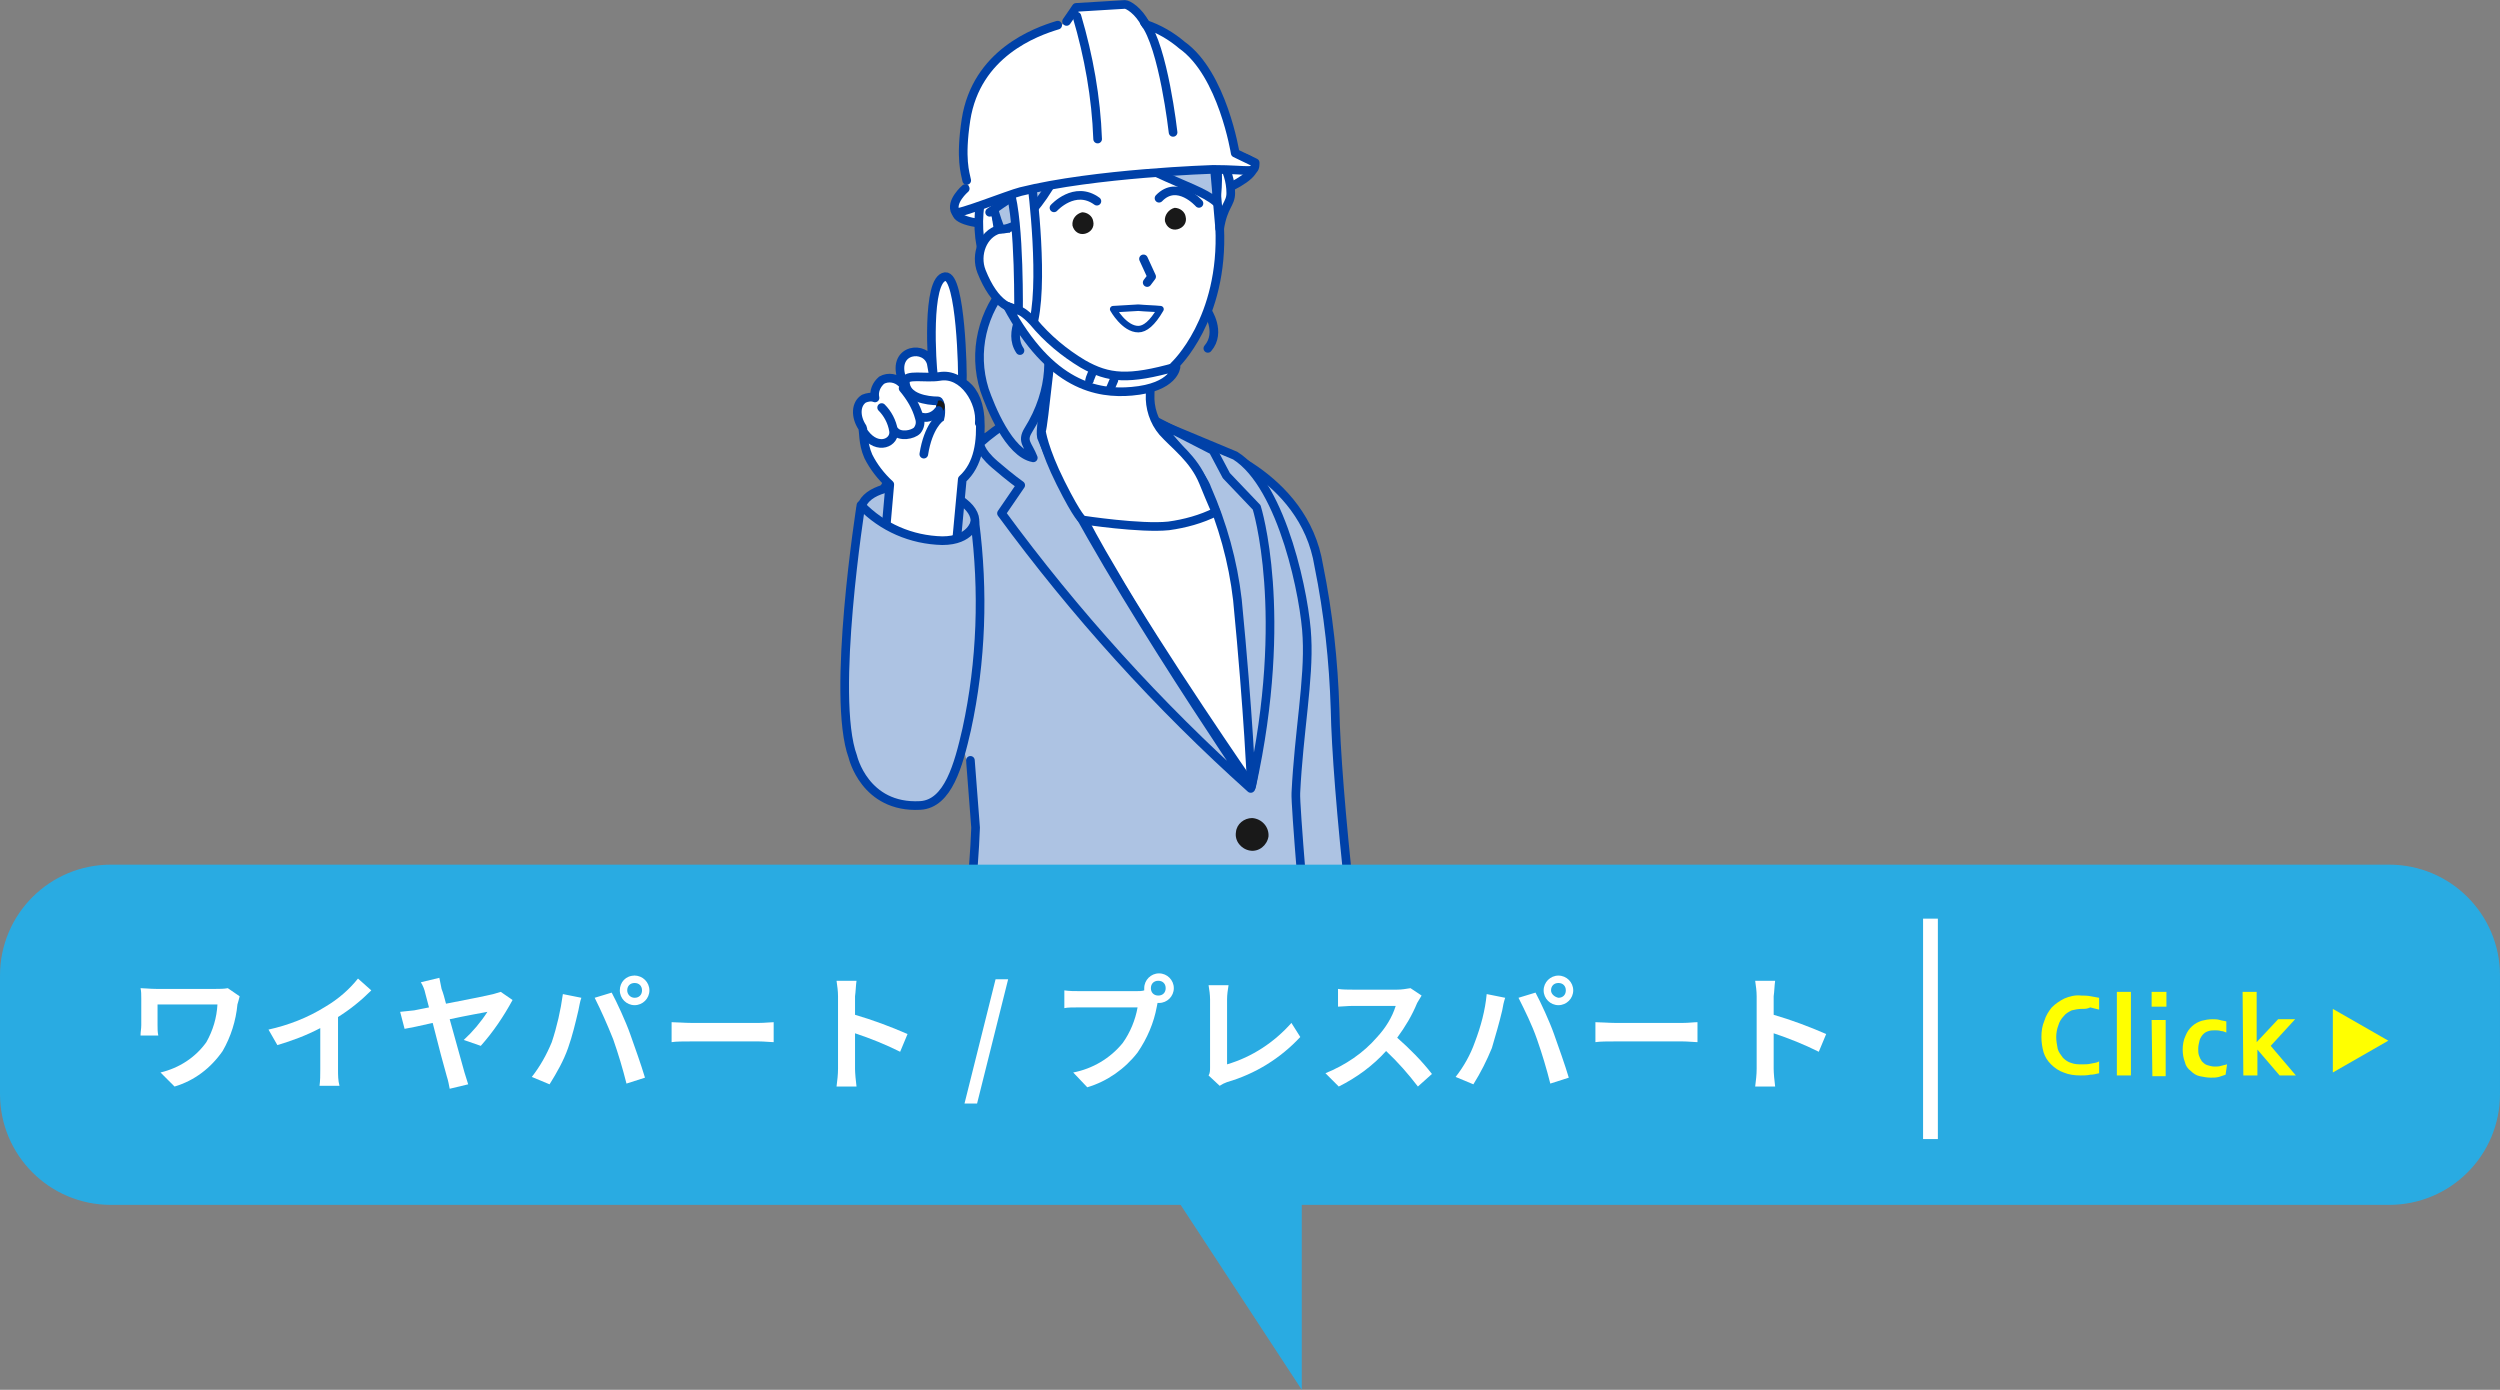 <?xml version="1.0" encoding="utf-8"?>
<!-- Generator: Adobe Illustrator 26.0.3, SVG Export Plug-In . SVG Version: 6.00 Build 0)  -->
<svg version="1.1" id="レイヤー_1" xmlns="http://www.w3.org/2000/svg" xmlns:xlink="http://www.w3.org/1999/xlink" x="0px"
	 y="0px" viewBox="0 0 338 187.9" style="enable-background:new 0 0 338 187.9;" xml:space="preserve">
<rect x="0" y="0" width="338" height="187.9" fill="#808080" stroke="none"/>
<style type="text/css">
	.st0{fill:#ADC3E3;}
	.st1{fill:none;stroke:#0041A8;stroke-width:1.17;stroke-linecap:round;stroke-linejoin:round;}
	.st2{fill:#ADC3E3;stroke:#0041A8;stroke-width:1.17;stroke-linecap:round;stroke-linejoin:round;}
	.st3{fill:#FFFFFF;stroke:#0041A8;stroke-width:1.17;stroke-linecap:round;stroke-linejoin:round;}
	.st4{fill:#191919;}
	.st5{fill:#FFFFFF;}
	.st6{fill:#FFFFFF;stroke:#0041A8;stroke-width:0.88;stroke-linecap:round;stroke-linejoin:round;}
	.st7{fill:none;stroke:#0041A8;stroke-width:1.17;stroke-linecap:round;stroke-miterlimit:10;}
	.st8{fill:#29ABE2;}
	.st9{fill:#FFFF00;}
	.st10{fill:none;stroke:#FFFFFF;stroke-width:2;stroke-miterlimit:10;}
</style>
<g id="レイヤー_2_00000156568435438380532090000004709328707913964976_">
	<g id="文字">
		<path class="st0" d="M169.5,111.7l1.9,26.2h12.7c-0.4-3.9-0.9-9.1-1.6-15.9c-1.3-11.8-2-20.9-2.1-26.2c-0.2-6.5-0.9-13-2.2-19.4
			C176.3,64,162.6,60,162.6,60l6.2,23.5L169.5,111.7z"/>
		<path class="st1" d="M184.1,137.4c-0.3-3.9-0.8-8.5-1.5-15.3c-1.3-11.8-2-20.9-2.1-26.2c-0.2-6.5-0.9-13-2.2-19.4
			C176.3,64,162.6,60,162.6,60"/>
		<path class="st0" d="M132.1,112.7c-0.2,5.9-1.3,16.4-2.2,25.2h47.9c-1.1-12.3-2.5-28.7-2.4-30.3c0.4-8.2,1.8-15.3,1.5-21
			c-0.2-5.1-3.2-20.5-9.7-24.6l-10.3-4.4L140.3,58c0,0-11.3,1.5-17.5,6.7c0,0,3.8,18,6.8,33.2C131.1,105.1,132.2,109,132.1,112.7z"
			/>
		<path class="st1" d="M129.6,137.5c1-8.8,2.1-19.7,2.3-25.6l-0.7-9.1"/>
		<path class="st1" d="M177.6,137.5c-1.1-12.3-2.5-28.7-2.4-30.3c0.4-8.2,1.8-15.3,1.5-21c-0.2-5.1-3.2-20.5-9.7-24.6l-10.3-4.3
			l-16.6,0.3c0,0-11.3,1.5-17.5,6.7c0,0,3.8,18,6.8,33.2"/>
		<path class="st2" d="M136,127.8c11.6-0.4,14.4,0.8,14.4,0.8l-0.1,4c-4.8,0-15-0.6-15-0.6L136,127.8z"/>
		<path class="st3" d="M140.8,58.3c2.8,6.4,5.9,12.7,9.5,18.7c6.5,11.3,18.9,29.2,18.9,29.2s1.2-4.5,0.8-13.9s-2.6-25.8-6.6-30.4
			C163.4,61.9,151.8,57.4,140.8,58.3z"/>
		<path class="st2" d="M140.9,55.3c-1.5,0.3-3,0.9-4.4,1.6c-1.4,0.9-2.8,1.9-4,3c0,0-0.2,1,2,2.9c2.2,1.9,3.5,2.8,3.5,2.8l-2.6,3.8
			c9.9,13.5,21.2,26,33.7,37.2c0,0-22.8-33.4-28.3-47.5C140.6,58.2,141.1,56,140.9,55.3z"/>
		<path class="st2" d="M156.2,56.9l7.8,4l1.8,3.4l4.1,4.3c0,0,4.5,14.2-0.7,37.8c0,0-0.4-9.9-1.9-25.3c-0.6-5.2-2-10.2-4.1-15
			C162.6,64.2,158.8,59.9,156.2,56.9z"/>
		<path class="st4" d="M171.5,113.1c-0.2,1.2-1.3,2.1-2.5,1.9c-1.2-0.2-2.1-1.3-1.9-2.5c0.1-1.1,1.1-1.9,2.2-1.9
			C170.6,110.7,171.6,111.8,171.5,113.1z"/>
		<path class="st4" d="M172,130.7c-0.1,1.2-1.2,2.1-2.4,2c-1.2-0.1-2.1-1.2-2-2.4c0.1-1.2,1.1-2,2.2-2
			C171.1,128.4,172.1,129.4,172,130.7z"/>
		<path class="st3" d="M157.2,42.1c-0.4,3.5-1.7,7.8-1.7,11.2c-0.1,1.8,0.5,3.7,1.7,5.1c1.6,1.8,4.2,3.6,5.5,6.8s1.7,4,1.7,4
			c-2,1-4.2,1.6-6.4,1.9c-3.8,0.4-11.6-0.8-11.6-0.8s-0.6-0.2-3-5c-2.3-4.6-2.6-7-2.6-7c0.3-0.7,1.4-12.1,2.1-17.4L157.2,42.1z"/>
		<path class="st3" d="M169.5,22.4c0.3,2.1-8,5.6-18.4,7.1s-21.5,1.4-21.8-0.7s10.3-5.4,20.8-6.9S169.2,20.3,169.5,22.4z"/>
		<path class="st3" d="M132.7,26.5c-0.6,3-0.5,6.1,0.5,8.9c0.3,0.9,0.6,3,2,4.8c1,1.2,2.5,1.9,4.2,2.8l0.1-2.2c0,0-5.4-6.4-4.9-14.8
			L132.7,26.5z"/>
		<path class="st2" d="M133.1,52.7c0.8,2.3,3.3,8.6,6.6,9.2c-0.7-1.8-1.6-2.2-0.7-3.7c7-11.2-1.3-21.1-2.6-20
			C132.8,42.1,131.5,47.6,133.1,52.7z"/>
		<path class="st3" d="M140.1,34c0.6,2.3,1.1,7.1-1.1,7.7s-4.5-0.5-6.3-5c-0.9-2.3,0.2-5.1,2.4-5.7C137.3,30.4,139.5,31.7,140.1,34
			C140.1,34,140.1,34,140.1,34z"/>
		<path class="st1" d="M163.2,42c0,0,2,2.9,0.1,5.1"/>
		<path class="st5" d="M164.4,22.8c0,0,4.2,25.4-10.8,29.6c0,0-9.4,3.2-14.5-9.2c0,0-3-10.3-3.2-18.9c-0.1-4.7,1.5-14.1,14.4-14.3
			C156.2,9.9,162.4,13.4,164.4,22.8z"/>
		<path class="st1" d="M138.7,41.4c0.6,3.4,2.5,6.5,5.3,8.6"/>
		<path class="st1" d="M147.4,51.2c8,2.8,11.4-1.8,11.4-1.8s6.7-6.2,6.1-18.7"/>
		<path class="st4" d="M145,30.5c0.2,0.8,0.9,1.3,1.7,1.1s1.3-0.9,1.1-1.7c-0.1-0.7-0.8-1.2-1.5-1.2C145.5,28.9,144.9,29.6,145,30.5
			z"/>
		<path class="st4" d="M157.5,29.9c0.2,0.8,0.9,1.3,1.7,1.1s1.3-0.9,1.1-1.7c-0.1-0.7-0.8-1.2-1.5-1.2
			C158,28.3,157.4,29.1,157.5,29.9z"/>
		<path class="st1" d="M162.1,27.5c0,0-2.9-3.3-5.4-0.7"/>
		<path class="st1" d="M142.5,28.1c0,0,2.8-3.1,5.8-0.9"/>
		<polyline class="st1" points="154.6,35 155.7,37.4 155.1,38.2 		"/>
		<path class="st6" d="M156.9,41.8c-1.1,1.9-2.1,2.7-3,2.7c-1.9,0-3.4-2.7-3.4-2.7s1.7-0.1,3.4-0.2C155,41.7,155.9,41.7,156.9,41.8z
			"/>
		<path class="st0" d="M140.6,10c-11.3,8.2-5.2,21.3-5.2,21.3c3.3-0.6,7.8-7.2,10.9-15.3c5.6,7.3,14.9,8.9,18.1,11.3
			c0,0,4.3-11.3-6.4-17.6C153.3,6.9,146.4,5.8,140.6,10z"/>
		<path class="st3" d="M165.1,21.6c0.8,1.4,1.3,2.9,1.3,4.5c0,1.5-1,1.7-1.5,4.8l-0.8-9.2L165.1,21.6z"/>
		<path class="st1" d="M145.5,7.7c-1.7,0.5-3.4,1.3-4.9,2.3c-11.3,8.2-5.3,21-5.3,21c3.8,0,7.9-7,11-15c6.3,7.4,15.1,8.7,18.1,11.3
			c0,0,2.1-12.1-6.4-17.6c-3.2-2.1-7-3-10.8-2.4"/>
		<path class="st5" d="M140.3,24.9c-2.6,0.7-6.9,3.8-6.9,3.8l-0.2-2.3C134.9,25.4,140.3,24.9,140.3,24.9z"/>
		<path class="st1" d="M133.8,28.7c2.1-1.5,4.2-2.9,6.4-4.1c0,0-5.4,0.6-7.1,1.6"/>
		<path class="st1" d="M138.7,41.5c0,0-2.5,3.4-0.8,5.9"/>
		<path class="st3" d="M139.5,24.9c0,0,1.8,14,0,19.5l-1.8-1.7c0,0,0.2-12.7-1.2-17L139.5,24.9z"/>
		<path class="st3" d="M159,49.6c0,0-0.2,2.8-6,3.3c-4.6,0.4-11-0.7-16.8-11.5l1.6,0.6c0,0,0.6,0.1,1.9,1.5c1.9,2.3,4.2,4.2,6.7,5.7
			C149.9,51.2,152.6,51.4,159,49.6z"/>
		<path class="st1" d="M150.6,51.4c-0.2,0.5-0.4,0.9-0.6,1.4"/>
		<path class="st1" d="M147.8,50.1c0,0-0.5,1.2-0.5,1.3"/>
		<path class="st5" d="M130.8,15.7c1.8-11.6,13.6-12.5,13.6-12.5c0.5-0.2,1.2-2.2,1.2-2.2l6.9-0.5c0.8-0.1,1.4,1,2.6,2.4
			c1.8,0.6,3.5,1.7,4.8,3.1c5.5,3.9,7.2,14.6,7.2,14.6l2.5,1.2c1,0.5,0.4,1.1-5,1c0,0-16.7-0.1-26.5,3c-1.6,0.5-8.4,3-8.6,2.5
			c-0.4-0.7-0.1-0.9-0.1-0.9l1.6-2.3C130.8,25.2,129.5,23.5,130.8,15.7z"/>
		<path class="st1" d="M130.7,24.4c-0.2-1-0.9-2.9-0.1-8.2c1.4-9,9.4-11.9,12.4-12.8"/>
		<path class="st1" d="M144.2,2.9c0.5-0.7,1.3-1.9,1.3-1.9l6.6-0.4c0.4,0,1.8,0.8,2.8,2.7c1.8,0.6,3.5,1.6,4.9,2.8
			c5.5,3.9,7.2,14.6,7.2,14.6l2.7,1.3c0,1.6-0.5,0.9-5.7,0.9c0,0-16,0.5-26,3c-1.6,0.4-8.6,3.2-8.8,2.8c-0.8-1.4,1.3-3.2,1.3-3.2"/>
		<path class="st1" d="M145.6,2.2c1.6,5.4,2.6,11,2.8,16.6"/>
		<path class="st1" d="M158.6,17.9c0,0-1.3-11.6-3.9-14.9"/>
		<path class="st2" d="M125.3,61.3c-5.1,1.2-9,7.8-9.7,21.5c-0.7,15.3-1.7,23.8,5.8,25.2c1.2,0.2,5.9,1.6,8.1-5.1L125.3,61.3z"/>
		<path class="st2" d="M124.5,65.8c4.2,0.5,7.6,2.7,7.3,4.9s-4.1,3.5-8.3,3s-7.4-2.7-7.1-4.9S120.2,65.3,124.5,65.8z"/>
		<path class="st3" d="M129.3,73.4l0.8-8.6c2.2-2,2.6-5.1,2.4-8.4c-0.2-2.4-1.1-3.9-2.4-4.7c0.1-1.2-0.2-14.5-2.3-14.3
			c-2.6,0.3-1.8,12-1.6,13.4c-0.1-0.6-0.2-1.1-0.3-1.7c-0.7-2.5-5.3-2-4,2c0.1,0.2-0.1,0.5,0,0.7c-0.7-0.7-1.8-0.9-2.7-0.4
			c-0.7,0.6-1.1,1.5-0.9,2.4c-0.5-0.2-1-0.1-1.5,0.1c-1.1,0.7-1.2,2.4-0.2,3.9c0.2,0.4,0,2.1,0.8,3.9c0.7,1.4,1.7,2.7,2.9,3.8
			l-0.5,5.7c1.8,1.5,3.9,2.4,6.2,2.6C129.5,74.2,129.3,73.4,129.3,73.4z"/>
		<path class="st7" d="M116.9,58.6c1.8,2.4,4.2,1.2,3.9-0.4c-0.2-1.2-0.8-2.3-1.6-3.1"/>
		<path class="st7" d="M121,58.3c0.7,0.8,2.4,0.5,3-0.1c0.4-0.5,0.5-1.1,0.3-1.7c-0.4-1.5-1.2-2.8-2.2-4"/>
		<path class="st7" d="M132.4,57.2c0.3-2.8-2.1-6.9-5.4-6.3c-1.9,0.3-4.6-0.4-4.6,0.7c0,2.2,3,2.6,4.4,2.6c0.4,0,0.5,1.5,0.3,2.3
			c0,0-1.6,1.1-2.2,4.9"/>
		<path class="st4" d="M126.8,54.2c0.2-0.1,0.4-0.1,0.6,0.1c0.2,0.1,0.3,0.3,0.3,0.5c0.1,0.4-0.1,0.8-0.5,0.9c0,0,0,0-0.1,0
			c-0.1-0.1-0.3-0.2-0.4-0.4c-0.1-0.1-0.1-0.1-0.1-0.2c0-0.1,0-0.2,0-0.2C126.7,54.6,126.8,54.5,126.8,54.2z"/>
		<path class="st7" d="M126.9,55.5c-0.5,0.7-1.4,1.1-2.2,0.9"/>
		<path class="st2" d="M116.4,68.3c0,0-4.1,25.9-1.1,34c0,0,1.6,7,9.1,6.6c3.8-0.2,5.2-5.5,6.3-10.3c2-9.2,2.3-18.7,1.1-28
			c0,0-0.5,2.5-4.4,2.5C123.2,73,119.3,71.3,116.4,68.3z"/>
		<path class="st8" d="M15,116.9h308c8.3,0,15,6.7,15,15v16c0,8.3-6.7,15-15,15H15c-8.3,0-15-6.7-15-15v-16
			C0,123.6,6.7,116.9,15,116.9z"/>
		<path class="st5" d="M32.4,134.7c-0.1,0.4-0.2,0.8-0.3,1.1c-0.2,2.2-0.9,4.4-2,6.3c-1.6,2.3-3.8,4-6.5,4.8l-1.9-1.9
			c2.5-0.6,4.7-2,6.2-4.1c0.9-1.6,1.4-3.3,1.5-5.1h-8.1v2.8c0,0.5,0,0.9,0.1,1.4H19c0-0.5,0.1-0.9,0.1-1.4v-3.6c0-0.5,0-1-0.1-1.4
			c0.5,0,1.3,0.1,2.1,0.1h8.1c0.5,0,1.1,0,1.6-0.1L32.4,134.7z"/>
		<path class="st5" d="M45.7,144.6c0,0.7,0,1.5,0.2,2.2h-2.7c0.1-0.7,0.1-1.5,0.1-2.2v-5.6c-1.9,1-3.8,1.7-5.8,2.3l-1.2-2.1
			c2.7-0.6,5.3-1.6,7.7-3.1c1.7-1,3.2-2.3,4.4-3.8l1.8,1.6c-1.4,1.4-2.9,2.6-4.5,3.6V144.6z"/>
		<path class="st5" d="M62.7,140.6c1.2-1.1,2.3-2.4,3.2-3.8c-0.5,0.1-2.8,0.5-5.1,1c0.8,2.9,1.7,6.1,2,7.2c0.1,0.4,0.4,1.2,0.5,1.6
			l-2.5,0.6c-0.1-0.5-0.2-1.1-0.4-1.7c-0.3-1-1.2-4.4-1.9-7.2c-1.7,0.4-3.2,0.7-3.8,0.8l-0.6-2.3l1.9-0.2l2-0.4
			c-0.2-0.8-0.4-1.5-0.5-1.9c-0.1-0.5-0.3-1-0.6-1.5l2.5-0.6c0.1,0.5,0.2,1,0.3,1.5c0.2,0.5,0.4,1.2,0.6,2c2.6-0.5,5.6-1.1,6.4-1.3
			c0.3-0.1,0.7-0.2,1-0.3l1.6,1.1c-1.2,2.2-2.6,4.3-4.3,6.2L62.7,140.6z"/>
		<path class="st5" d="M76.1,134.4l2.5,0.5c-0.2,0.5-0.3,1.3-0.4,1.7c-0.4,1.7-0.8,3.4-1.4,5.1c-0.6,1.7-1.5,3.3-2.5,4.9l-2.4-1
			c1.1-1.4,2-3,2.7-4.7C75.3,138.8,75.8,136.6,76.1,134.4z M80.4,134.9l2.3-0.7c0.7,1.3,1.9,3.9,2.5,5.6s1.5,4.2,2,5.9l-2.5,0.8
			c-0.5-2-1.1-4-1.8-6C82.1,138.5,81.3,136.7,80.4,134.9z M85.8,131.9c1.1,0,2,0.9,2,2s-0.9,2-2,2s-2-0.9-2-2
			C83.8,132.8,84.6,131.9,85.8,131.9C85.7,131.8,85.8,131.8,85.8,131.9L85.8,131.9z M85.8,134.9c0.6,0,1-0.4,1-1s-0.4-1-1-1
			s-1,0.4-1,1C84.8,134.4,85.2,134.9,85.8,134.9L85.8,134.9z"/>
		<path class="st5" d="M90.8,138.2c0.6,0,1.8,0.1,2.7,0.1h9.1c0.8,0,1.6-0.1,2-0.1v2.7c-0.4,0-1.3-0.1-2-0.1h-9.1
			c-1,0-2.1,0-2.7,0.1L90.8,138.2z"/>
		<path class="st5" d="M121.7,142.2c-2-1-4-1.8-6.1-2.5v4.8c0,0.5,0.1,1.7,0.2,2.4h-2.7c0.1-0.8,0.2-1.6,0.2-2.4v-9.8
			c0-0.7-0.1-1.4-0.2-2.1h2.7c-0.1,0.7-0.1,1.4-0.2,2.1v2.5c2.4,0.7,4.8,1.6,7.1,2.6L121.7,142.2z"/>
		<path class="st5" d="M134.6,132.4h1.7l-4.2,16.8h-1.7L134.6,132.4z"/>
		<path class="st5" d="M153.7,134c0.3,0,0.7,0,1-0.1c0-0.1,0-0.2,0-0.3c0-1.1,0.9-2,2-2s2,0.9,2,2s-0.9,2-2,2c-0.1,0-0.1,0-0.2,0
			l-0.1,0.5c-0.4,2.2-1.3,4.3-2.6,6.2c-1.7,2.2-4.1,3.9-6.8,4.7l-1.9-2c2.6-0.5,5-1.9,6.7-4c1-1.4,1.7-3.1,2-4.8h-7.9
			c-0.8,0-1.6,0-2,0.1v-2.4c0.7,0.1,1.3,0.1,2,0.1L153.7,134z M157.6,133.6c0-0.6-0.4-1-1-1s-1,0.4-1,1s0.4,1,1,1
			C157.2,134.6,157.6,134.2,157.6,133.6L157.6,133.6z"/>
		<path class="st5" d="M163.4,145.4c0.2-0.3,0.2-0.7,0.2-1.1v-9.2c0-0.6-0.1-1.3-0.2-1.9h2.7c-0.1,0.6-0.2,1.3-0.2,1.9v8.8
			c3.4-1,6.4-3,8.7-5.6l1.2,1.9c-2.7,2.9-6.1,5-9.9,6.1c-0.3,0.1-0.7,0.3-1,0.5L163.4,145.4z"/>
		<path class="st5" d="M192.2,134.6c-0.2,0.3-0.4,0.7-0.6,1c-0.7,1.7-1.6,3.2-2.7,4.7c1.7,1.5,3.3,3.1,4.7,4.9l-1.9,1.7
			c-1.3-1.7-2.7-3.3-4.3-4.8c-1.8,2-4,3.6-6.4,4.8l-1.8-1.8c2.7-1.1,5.1-2.7,7-4.9c1.1-1.2,2-2.6,2.5-4.2h-5.8c-0.7,0-1.6,0.1-2,0.1
			v-2.4c0.5,0.1,1.5,0.1,2,0.1h6c0.6,0,1.2-0.1,1.8-0.2L192.2,134.6z"/>
		<path class="st5" d="M201,134.4l2.5,0.5c-0.2,0.6-0.3,1.1-0.4,1.7c-0.4,1.7-0.9,3.4-1.4,5.1c-0.7,1.7-1.5,3.3-2.5,4.9l-2.4-1
			c1.1-1.4,2-3,2.6-4.7C200.2,138.8,200.8,136.6,201,134.4z M205.3,134.9l2.3-0.7c0.7,1.3,1.9,3.9,2.5,5.6s1.5,4.2,2,5.9l-2.5,0.8
			c-0.5-2-1.1-4-1.8-6C207.1,138.5,206.2,136.7,205.3,134.9L205.3,134.9z M210.7,131.9c1.1,0,2,0.9,2,2s-0.9,2-2,2s-2-0.9-2-2
			C208.7,132.8,209.6,131.9,210.7,131.9C210.7,131.8,210.7,131.8,210.7,131.9L210.7,131.9z M210.7,134.9c0.6,0,1-0.4,1-1s-0.4-1-1-1
			s-1,0.4-1,1C209.7,134.4,210.2,134.8,210.7,134.9L210.7,134.9z"/>
		<path class="st5" d="M215.7,138.2c0.6,0,1.9,0.1,2.7,0.1h9.1c0.8,0,1.5-0.1,2-0.1v2.7c-0.4,0-1.3-0.1-2-0.1h-9.1
			c-1,0-2.1,0-2.7,0.1V138.2z"/>
		<path class="st5" d="M245.9,142.2c-2-1-4-1.8-6.1-2.5v4.8c0,0.5,0.1,1.7,0.2,2.4h-2.7c0.1-0.8,0.2-1.6,0.2-2.4v-9.8
			c0-0.7-0.1-1.4-0.2-2.1h2.7c-0.1,0.7-0.1,1.4-0.2,2.1v2.5c2.4,0.7,4.8,1.6,7.1,2.6L245.9,142.2z"/>
		<polygon class="st8" points="157,158.9 176,158.9 176,187.9 		"/>
		<path class="st9" d="M281.5,136.4c-0.5,0-1,0.1-1.4,0.2c-0.4,0.2-0.8,0.4-1.1,0.8c-0.3,0.3-0.6,0.8-0.7,1.2
			c-0.2,0.5-0.3,1.1-0.3,1.6c0,0.5,0.1,1.1,0.2,1.6c0.1,0.4,0.4,0.8,0.7,1.2c0.3,0.3,0.7,0.6,1.1,0.7c0.5,0.2,1,0.2,1.5,0.2
			c0.4,0,0.8,0,1.2-0.1c0.4-0.1,0.8-0.1,1.1-0.3v1.6c-0.4,0.1-0.8,0.2-1.2,0.2c-0.4,0.1-0.9,0.1-1.3,0.1c-0.8,0-1.6-0.1-2.3-0.4
			c-0.6-0.2-1.2-0.6-1.7-1.1c-0.5-0.5-0.8-1-1-1.6c-0.2-0.7-0.3-1.4-0.3-2.1c0-0.8,0.1-1.5,0.4-2.2c0.2-0.7,0.6-1.3,1-1.8
			c0.5-0.5,1.1-0.9,1.7-1.2c0.7-0.3,1.5-0.5,2.3-0.4c0.4,0,0.8,0,1.3,0.1c0.4,0.1,0.7,0.1,1.1,0.2v1.6c-0.4-0.1-0.8-0.2-1.2-0.3
			C282.2,136.4,281.9,136.4,281.5,136.4z"/>
		<path class="st9" d="M286.2,145.4v-11.3h1.9v11.3H286.2z"/>
		<path class="st9" d="M290.9,134.1h2v2h-2V134.1z M290.9,137.9h1.9v7.6h-1.8L290.9,137.9z"/>
		<path class="st9" d="M300.9,145.3c-0.3,0.1-0.6,0.2-0.9,0.3c-0.4,0.1-0.7,0.1-1.1,0.1c-0.5,0-1-0.1-1.5-0.2
			c-0.5-0.1-0.9-0.4-1.2-0.7c-0.4-0.3-0.7-0.7-0.8-1.2c-0.2-0.5-0.3-1.1-0.3-1.7c0-0.6,0.1-1.3,0.4-1.9c0.4-1,1.2-1.7,2.2-2
			c0.4-0.1,0.9-0.2,1.4-0.2c0.3,0,0.7,0,1,0.1c0.3,0.1,0.6,0.1,0.9,0.2v1.5c-0.2-0.1-0.5-0.2-0.7-0.2c-0.3-0.1-0.6-0.1-0.8-0.1
			c-0.3,0-0.6,0-0.9,0.1c-0.3,0.1-0.5,0.2-0.7,0.4c-0.2,0.2-0.4,0.5-0.5,0.8c-0.1,0.4-0.2,0.8-0.2,1.2c0,0.3,0,0.6,0.1,0.9
			c0.1,0.3,0.2,0.5,0.4,0.8c0.2,0.2,0.4,0.4,0.7,0.5c0.3,0.1,0.7,0.2,1,0.2c0.3,0,0.6,0,0.9-0.1c0.3-0.1,0.5-0.1,0.8-0.2
			L300.9,145.3z"/>
		<path class="st9" d="M303.2,134.1h1.9v6.8l0,0l2.9-3.1h2.3l-3.3,3.6l3.4,4h-2.2l-3-3.5l0,0v3.5h-1.9L303.2,134.1z"/>
		<polygon class="st9" points="322.9,140.7 315.4,136.4 315.4,145 		"/>
	</g>
</g>
<line class="st10" x1="261" y1="124.2" x2="261" y2="154"/>
</svg>

